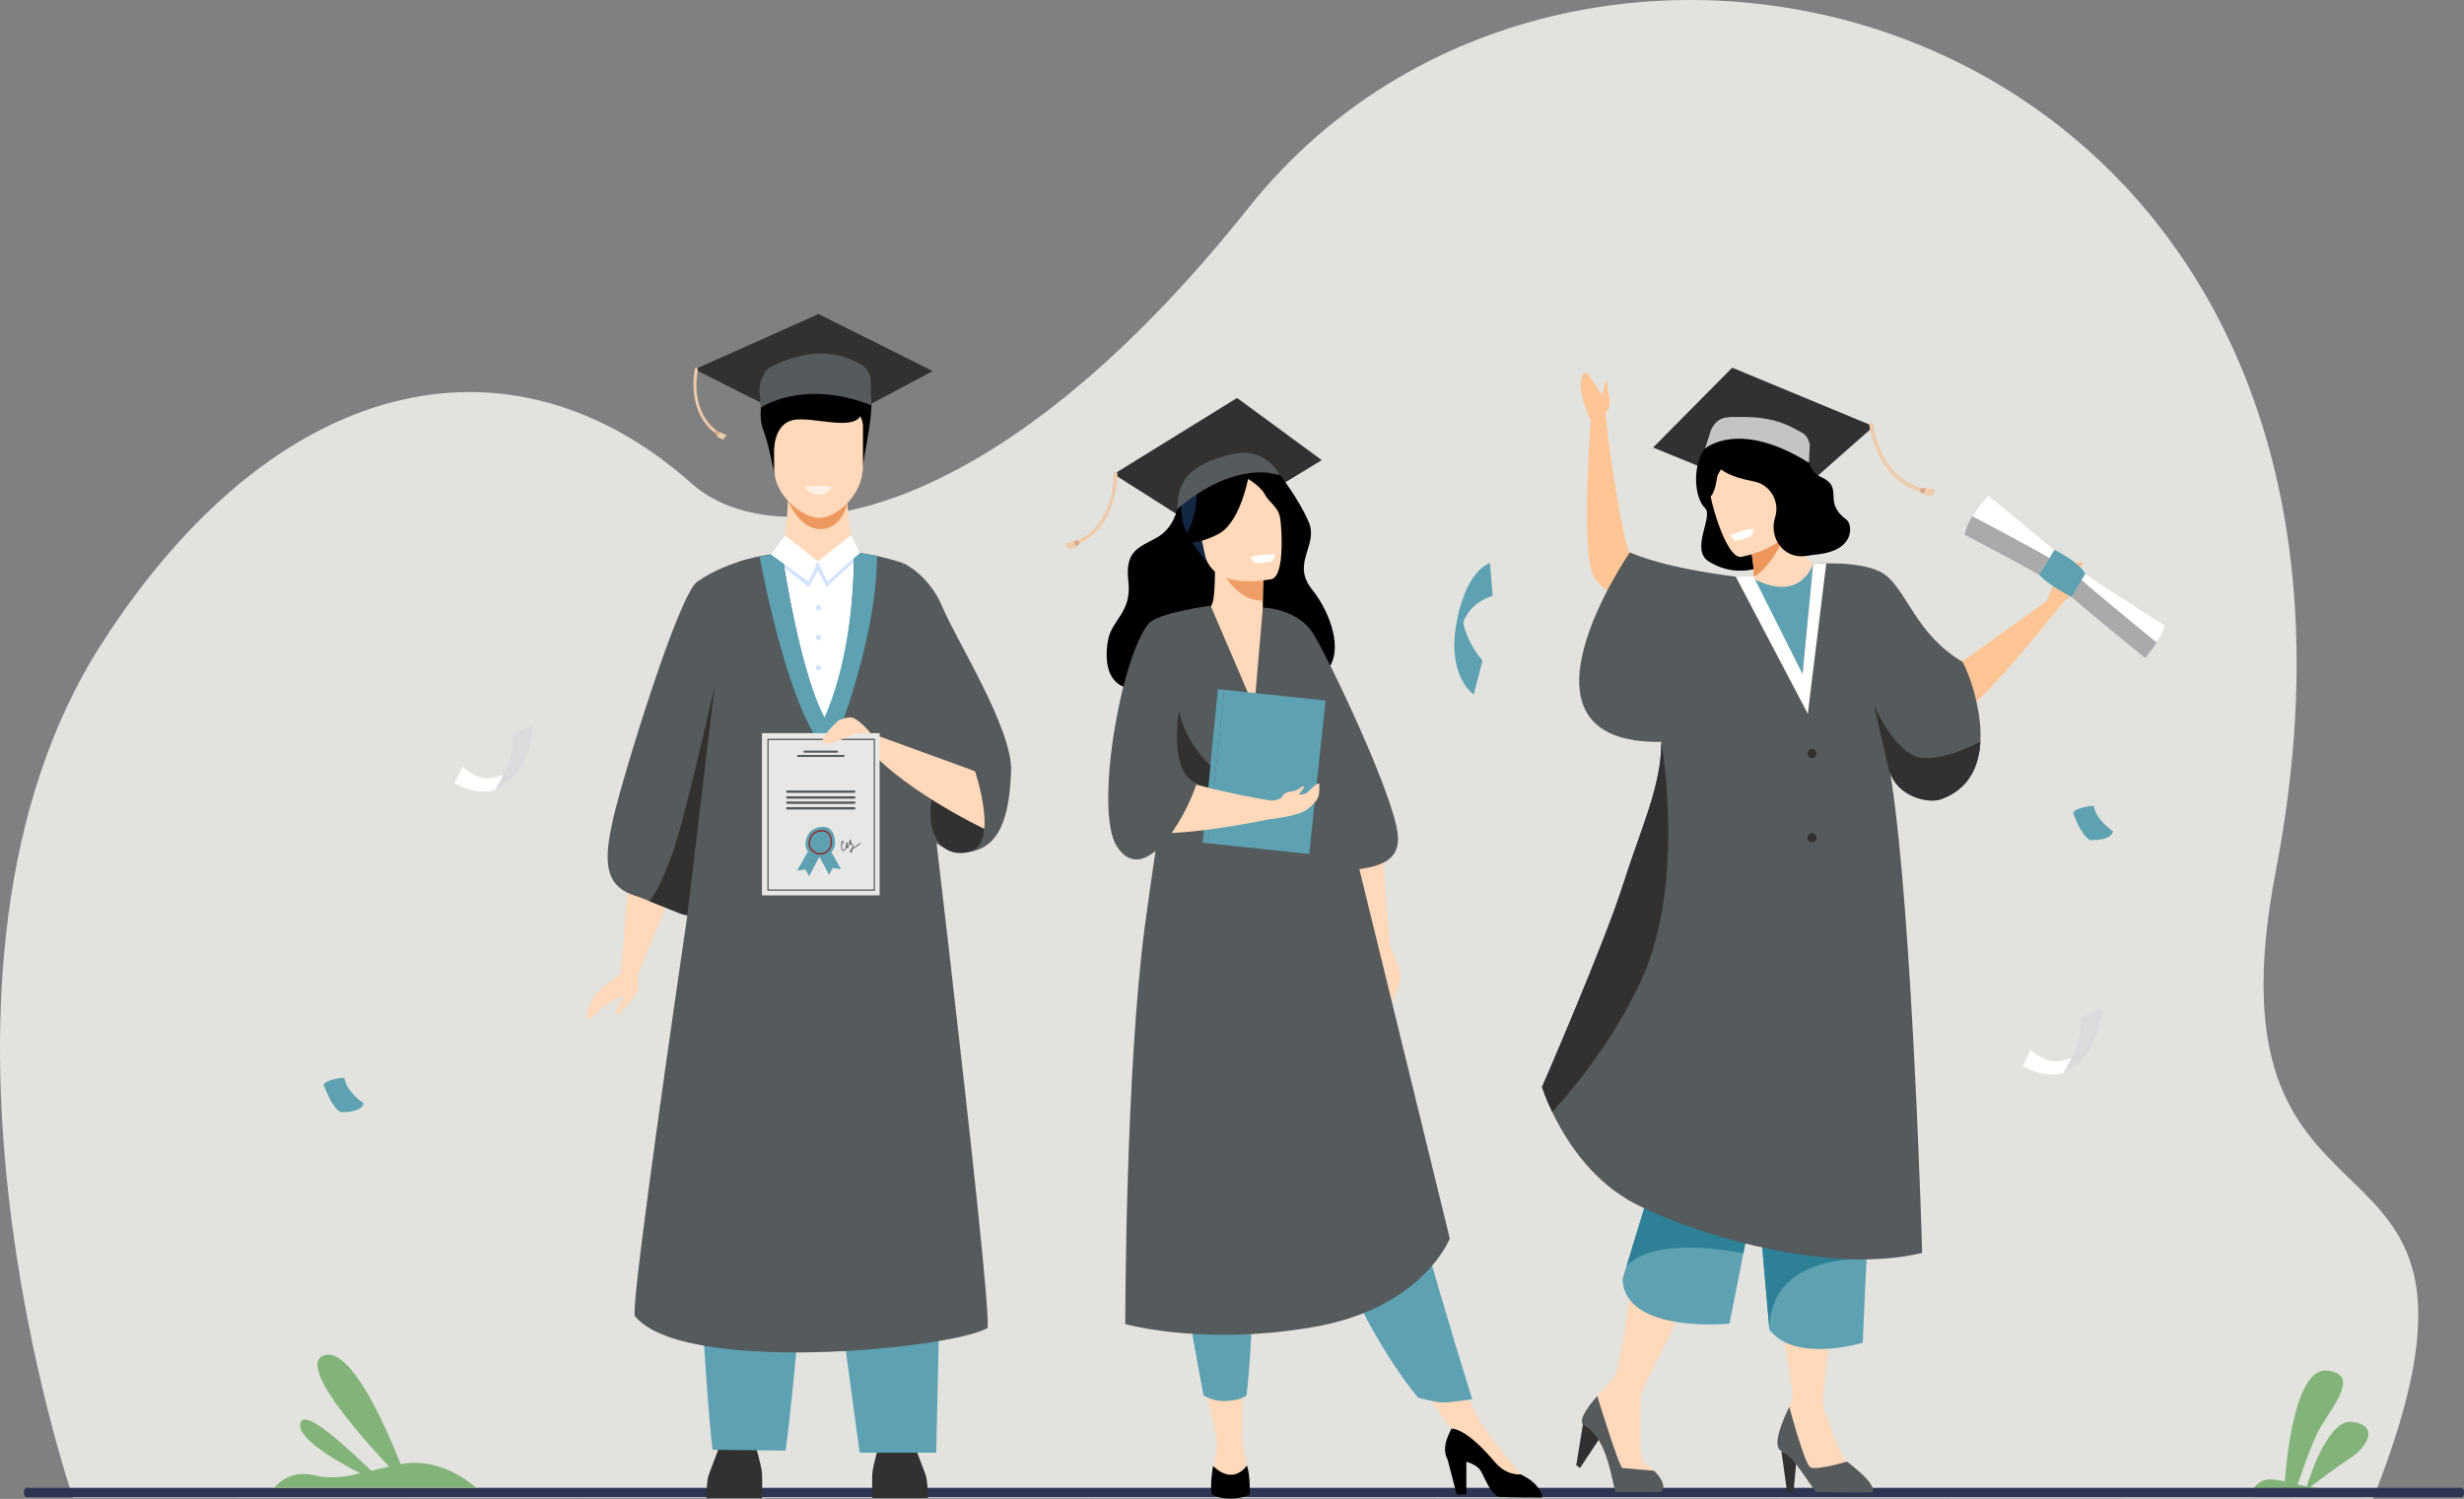 <?xml version="1.0" encoding="UTF-8"?> <svg xmlns="http://www.w3.org/2000/svg" width="1652" height="1005" viewBox="0 0 1652 1005" fill="none"><rect x="0" y="0" width="1652" height="1005" fill="#808080" stroke="none"/> <g clip-path="url(#clip0_41_1849)"> <path d="M48.949 1004.22C48.949 1004.22 -72.983 651.543 68.044 431.755C183.979 251.071 341.55 215.553 463.971 324.38C516.113 370.732 661.72 359.735 837.145 139.235C1064.98 -147.133 1636.09 11.63 1525.81 584.158C1472.44 861.222 1700.99 727.85 1591.03 1004.81L48.949 1004.22Z" fill="#E2E2DE"></path> <path d="M1584.26 1003.9H1511.06C1507.14 1000.42 1513.78 992.508 1520.71 991.981C1523.72 991.746 1527.52 992.401 1531.87 993.364C1532.89 979.365 1538.64 916.413 1560.31 918.942C1584.69 921.773 1560.31 946.662 1553.42 961.396C1548.33 972.311 1542.93 987.968 1540.47 995.357C1542.45 995.8 1544.51 996.245 1546.59 996.646C1549.83 986.259 1561.85 951.336 1577.13 953.372C1595.09 955.759 1587.86 969.756 1575.16 978.066C1565.81 984.183 1554.36 992.87 1548.9 997.066C1553.52 997.853 1558.34 998.39 1563.23 998.263C1575.76 997.954 1581.88 1001.82 1584.26 1003.9Z" fill="#82B378"></path> <path d="M1650.15 1003.9H17.915C16.895 1003.9 16.061 1002.69 16.061 1001.2V1000.27C16.061 998.791 16.895 997.568 17.915 997.568H1650.15C1651.16 997.568 1652 998.791 1652 1000.27V1001.2C1652 1002.69 1651.16 1003.9 1650.15 1003.9Z" fill="#2E3552"></path> <path d="M274.598 997.569C274.598 997.569 240.843 900.54 217.141 908.816C193.44 917.083 274.598 997.569 274.598 997.569Z" fill="#82B378"></path> <path d="M261.671 997.569C258.797 997.569 204.931 939.066 201.34 954.379C197.75 969.7 261.671 997.569 261.671 997.569Z" fill="#82B378"></path> <path d="M319.128 997.569C319.128 997.569 296.851 976.192 268.645 981.762C240.438 987.325 228.393 993.424 210.677 989.201C192.961 984.988 183.911 997.569 183.911 997.569H319.128Z" fill="#82B378"></path> <path d="M1416.71 557.422C1416.71 557.422 1405 549.678 1403.77 540.316C1403.77 540.316 1392.35 540.96 1389.89 544.837C1389.89 544.837 1395.13 560.331 1401.29 563.23C1401.29 563.23 1415.17 564.196 1416.71 557.422Z" fill="#5DA1B2"></path> <path d="M423.858 564.466L416.225 651.821L427.569 653.664L459.671 575.943L423.858 564.466Z" fill="#FFD9BA"></path> <path d="M429.045 644.676C429.045 644.676 426.409 653.816 428.054 660.625C429.15 665.174 422.402 671.416 414.941 680.035C414.189 680.906 412.794 680.027 412.955 678.87C413.039 678.259 413.221 677.548 413.561 676.718C414.913 673.434 418.788 667.737 418.788 667.737C418.476 666.463 410.526 670.955 406.04 674.062C403.435 675.864 395.889 684.392 393.881 683.126C391.871 681.852 395.12 673.644 398.609 667.603C402.099 661.556 414.655 656.454 416.225 651.821C417.798 647.18 429.045 644.676 429.045 644.676Z" fill="#FFD9BA"></path> <path d="M465.696 247.651L548.797 210.565L625.414 248.806L548.797 289.509L465.696 247.651Z" fill="#313131"></path> <path d="M479.139 290.272L480.323 288.631C463.589 275.455 466.838 253.422 467.845 248.388C467.975 247.743 467.724 247.082 467.21 246.695C466.695 246.31 465.974 246.621 465.852 247.264C464.75 253.138 461.687 276.526 479.139 290.272Z" fill="#EFCBAB"></path> <path d="M480.323 288.631L482.827 289.603L480.733 292.409L479.139 290.272L480.323 288.631Z" fill="#D8A987"></path> <path d="M482.825 289.601C482.825 289.601 485.925 291.963 487.014 291.236C487.014 291.236 486.002 294.325 484.486 294.652C484.486 294.652 481.673 293.664 480.733 292.408L482.825 289.601Z" fill="#EFCBAB"></path> <path d="M519.4 910.576L513.764 935.397L506.282 968.319H482.903L481.512 936.779L480.434 912.462L519.4 910.576Z" fill="#FFD9BA"></path> <path d="M473.659 1004.48C473.659 1004.48 473.659 992.504 475.29 988.517C476.921 984.537 482.901 968.319 482.901 968.319H506.281C506.281 968.319 510.63 983.113 510.901 987.947C511.173 992.788 510.901 1004.48 510.901 1004.48H473.659Z" fill="#313131"></path> <path d="M622.098 1004.48C622.098 1004.48 622.098 992.504 620.465 988.517C618.834 984.537 612.854 968.319 612.854 968.319H589.476C589.476 968.319 585.125 983.113 584.854 987.947C584.583 992.788 584.854 1004.48 584.854 1004.48H622.098Z" fill="#313131"></path> <path d="M528.436 332.122C528.436 332.122 527.613 358.794 524.349 370.74L498.531 428.984L555.663 511.784L595.717 404.817L572.54 371.301C572.54 371.301 565.542 335.532 569.213 322.305C572.881 309.069 528.436 332.122 528.436 332.122Z" fill="#FFD9BA"></path> <path d="M528.294 335.801C528.294 335.793 535.98 355.17 550.454 354.742C564.931 354.314 568.226 337.183 568.226 337.183L528.294 335.801Z" fill="#ED985F"></path> <path d="M519.653 320.128C519.653 320.128 514.979 295.7 511.717 288.304C508.455 280.906 505.735 247.902 541.892 246.193C541.892 246.193 555.756 247.902 563.367 243.061C563.367 243.061 563.367 247.902 561.465 249.611C561.465 249.611 570.879 243.412 580.665 254.787C590.451 266.172 577.234 309.071 578.048 318.46L519.653 320.128Z" fill="black"></path> <path d="M548.797 347.261C538.307 347.059 519.001 332.442 519.001 314.338V286.092C519.001 279.483 523.405 274.08 528.789 274.08H568.804C574.188 274.08 578.59 279.483 578.59 286.092V312.748C578.59 331.73 560.825 347.479 548.797 347.261Z" fill="#FFD9BA"></path> <path d="M519.001 301.179C519.001 301.179 519.056 284.207 531.902 281.592C544.746 278.987 573.495 289.869 577.57 277.488C581.65 265.117 522.005 265.325 519.001 273.224C515.999 281.116 519.001 301.179 519.001 301.179Z" fill="black"></path> <path d="M524.353 370.742C524.349 370.742 548.259 376.363 548.259 376.363L572.425 370.264L578.59 409.083L551.47 505.71L521.802 389.924L524.353 370.742Z" fill="white"></path> <path d="M523.178 378.682L542.173 393.519L548.389 382.863L554.149 393.519L574.382 375.082L570.39 370.264L548.26 376.363L524.352 375.224L523.178 378.682Z" fill="#D2E3FC"></path> <path d="M622.655 589.403L565.765 593.123C565.438 592.563 565.07 592.563 564.663 593.199L547.924 594.287L476.589 589.631C476.589 589.631 458.648 675.343 465.696 789.563C467.944 826.003 472.97 933.915 477.757 972.079L526.654 972.616C532.991 929.458 540.323 821.755 544.265 803.259C546.056 794.865 547.718 786.53 549.267 778.296C550.681 787.677 551.588 795.293 551.569 800.043C551.537 807.632 553.653 819.711 556.583 834.27C560.696 854.777 572.793 949.319 576.4 974.006H627.704C628.321 939.996 631.108 824.487 631.693 789.563C633.246 696.419 622.655 589.403 622.655 589.403Z" fill="#5DA1B2"></path> <path d="M661.926 890.538C635.77 904.889 457.658 921.894 425.73 882.471C420.297 875.762 496.193 376.363 496.193 376.363C496.193 376.363 501.08 374.879 509.332 373.254C513.543 372.426 518.614 371.562 524.362 370.833C524.429 372.702 536.724 453.808 553.456 485.439C553.456 485.439 572.426 441.786 572.543 371.294C572.543 370.942 572.469 370.598 572.426 370.264C576.012 370.674 579.653 371.185 583.305 371.846C584.848 372.124 586.392 372.426 587.936 372.76C593.8 373.991 599.704 375.591 605.578 377.619C605.578 377.619 667.376 887.548 661.926 890.538Z" fill="#555A5C"></path> <path d="M516.848 371.772C516.848 371.772 489.594 590.887 479.138 607.315C474.761 614.184 468.361 615.306 460.821 613.766C459.383 613.48 457.897 613.095 456.387 612.626L435.483 604.241L435.392 604.208C432.006 602.79 428.588 601.451 425.177 600.344C403.704 593.384 405.373 574.468 411.154 548.675C416.935 522.884 454.791 398.687 467.568 389.924C490.148 374.444 516.848 371.772 516.848 371.772Z" fill="#555A5C"></path> <path d="M572.423 370.264C554.474 368.253 537.633 369.167 524.36 370.833C524.353 370.775 524.353 370.742 524.353 370.742C524.353 370.742 568.839 341.941 572.423 370.264Z" fill="#FFD9BA"></path> <path d="M556.761 505.702C529.235 484.492 509.332 373.254 509.332 373.254C513.543 372.426 518.614 371.562 524.362 370.833C524.429 372.702 536.041 449.342 552.773 480.973C552.773 480.973 572.427 441.786 572.544 371.294C572.544 370.942 572.469 370.598 572.427 370.264C576.012 370.674 579.653 371.185 583.305 371.846C584.849 372.124 586.392 372.426 587.936 372.76C587.981 432.127 556.761 505.702 556.761 505.702Z" fill="#5DA1B2"></path> <path d="M539.507 326.319C539.507 326.319 552.058 325.002 557.879 326.486C557.879 326.486 554.733 331.788 549.643 331.737C544.553 331.697 540.72 329.711 539.507 326.319Z" fill="#FFF0E6"></path> <path d="M509.2 260.584L509.946 273.376C509.946 273.376 538.105 253.682 584.291 271.768L583.648 253.264C582.968 249.661 580.841 246.537 577.797 244.701C569.135 239.483 548.851 229.798 516.797 246C512.306 248.271 509.493 255.374 509.2 260.584Z" fill="#555A5C"></path> <path d="M526.45 358.98L516.848 371.772L542.242 389.924L548.259 376.362L526.45 358.98Z" fill="white"></path> <path d="M570.474 358.98L548.26 376.362L554.63 389.924L576.491 370.774L570.474 358.98Z" fill="white"></path> <path d="M547.542 406.343C548.225 405.632 549.336 405.632 550.02 406.343C550.703 407.065 550.703 408.22 550.02 408.941C549.336 409.652 548.225 409.652 547.542 408.941C546.858 408.22 546.858 407.065 547.542 406.343Z" fill="#D2E3FC"></path> <path d="M547.542 426.078C548.225 425.366 549.336 425.366 550.02 426.078C550.703 426.799 550.703 427.964 550.02 428.675C549.336 429.387 548.225 429.387 547.542 428.675C546.858 427.964 546.858 426.799 547.542 426.078Z" fill="#D2E3FC"></path> <path d="M547.542 446.394C548.225 445.682 549.336 445.682 550.02 446.394C550.703 447.113 550.703 448.27 550.02 448.99C549.336 449.703 548.225 449.703 547.542 448.99C546.858 448.27 546.858 447.113 547.542 446.394Z" fill="#D2E3FC"></path> <path d="M605.576 377.619C605.576 377.619 622.694 385.068 631.847 407.015C641.001 428.962 678.992 488.908 677.89 516.987C676.789 545.059 671.632 570.609 646.095 571.48C628.568 572.065 610.72 554.113 610.72 527.265C610.72 500.418 605.576 377.619 605.576 377.619Z" fill="#555A5C"></path> <path d="M659.953 555.738C659.267 563.309 656.557 569.416 650.083 571.11C629.61 576.47 620.551 555.787 624.862 535.524C625.001 534.853 625.167 534.199 625.356 533.581C629.725 518.77 645.45 516.499 651.255 516.172C652.619 516.088 653.436 516.123 653.436 516.123C653.436 516.123 653.552 516.458 653.758 517.078C655.229 521.618 661.266 541.321 659.953 555.738Z" fill="#313131"></path> <path d="M659.951 555.738C659.951 555.738 600.258 527.616 576.63 495.331C574.884 492.944 579.355 490.029 579.355 490.029L651.255 516.174L653.758 517.078C655.229 521.618 661.264 541.321 659.951 555.738Z" fill="#FFD9BA"></path> <path d="M589.732 600.344H510.862V491.562H589.732V600.344Z" fill="#E7E8E5"></path> <path d="M543.271 568.244L534.402 583.75L540.011 582.912L542.414 587.578L549.947 573.321L543.271 568.244Z" fill="#5DA1B2"></path> <path d="M555.02 567.281L563.891 582.787L558.282 581.949L555.879 586.623L548.344 572.366L555.02 567.281Z" fill="#5DA1B2"></path> <path d="M540.146 564.819C541.142 558.033 544.616 555.377 549.99 554.524C557.012 553.402 559.832 559.132 559.832 564.819C559.832 570.515 555.425 575.123 549.99 575.123C544.553 575.123 539.321 570.447 540.146 564.819Z" fill="#5DA1B2"></path> <path d="M551.264 557.438C550.876 557.438 550.469 557.471 550.048 557.539C545.786 558.218 543.689 560.413 543.033 564.877C542.801 566.469 543.269 568.069 544.356 569.391C545.71 571.042 547.863 572.072 549.979 572.072C553.804 572.072 556.917 568.814 556.917 564.801C556.917 562.18 556.111 559.942 554.701 558.678C553.783 557.848 552.632 557.438 551.264 557.438ZM549.979 573.027C547.605 573.027 545.184 571.872 543.661 570.012C542.4 568.479 541.855 566.603 542.128 564.735C542.846 559.843 545.246 557.329 549.91 556.592C552.097 556.24 553.908 556.701 555.299 557.949C556.91 559.398 557.833 561.894 557.833 564.801C557.833 569.341 554.311 573.027 549.979 573.027Z" fill="#932424"></path> <path d="M561.273 504.654H539.321C538.957 504.654 538.66 504.345 538.66 503.968C538.66 503.583 538.957 503.271 539.321 503.271H561.273C561.637 503.271 561.935 503.583 561.935 503.968C561.935 504.345 561.637 504.654 561.273 504.654Z" fill="#555A5C"></path> <path d="M565.531 507.553H535.064C534.7 507.553 534.402 507.244 534.402 506.859C534.402 506.482 534.7 506.171 535.064 506.171H565.531C565.895 506.171 566.192 506.482 566.192 506.859C566.192 507.244 565.895 507.553 565.531 507.553Z" fill="#555A5C"></path> <path d="M572.77 531.571H527.824C527.408 531.571 527.068 531.209 527.068 530.774C527.068 530.338 527.408 529.986 527.824 529.986H572.77C573.186 529.986 573.526 530.338 573.526 530.774C573.526 531.209 573.186 531.571 572.77 531.571Z" fill="#555A5C"></path> <path d="M572.77 535.524H527.824C527.408 535.524 527.068 535.164 527.068 534.729C527.068 534.293 527.408 533.941 527.824 533.941H572.77C573.186 533.941 573.526 534.293 573.526 534.729C573.526 535.164 573.186 535.524 572.77 535.524Z" fill="#555A5C"></path> <path d="M572.77 538.975H527.824C527.408 538.975 527.068 538.623 527.068 538.188C527.068 537.752 527.408 537.4 527.824 537.4H572.77C573.186 537.4 573.526 537.752 573.526 538.188C573.526 538.623 573.186 538.975 572.77 538.975Z" fill="#555A5C"></path> <path d="M572.77 542.76H527.824C527.408 542.76 527.068 542.409 527.068 541.973C527.068 541.537 527.408 541.186 527.824 541.186H572.77C573.186 541.186 573.526 541.537 573.526 541.973C573.526 542.409 573.186 542.76 572.77 542.76Z" fill="#555A5C"></path> <path d="M570.55 571.11C570.318 570.657 570.651 570.097 571.03 569.728C570.881 570.189 570.721 570.657 570.55 571.11ZM569.85 564.441C569.844 564.208 569.962 563.788 570.216 563.788C570.101 564.049 569.982 564.307 569.859 564.568C569.854 564.525 569.85 564.484 569.85 564.441ZM576.554 565.213C575.137 566.444 573.621 567.467 572.023 568.404C572.159 567.961 572.272 567.5 572.25 567.089C572.222 566.528 571.791 566.277 571.36 566.042C571.254 565.983 571.154 565.925 571.056 565.867C571.223 565.69 571.308 565.456 571.199 565.196C571.017 564.768 570.508 564.836 570.335 565.229C570.301 565.305 570.283 565.38 570.275 565.447C570.207 565.406 570.153 565.363 570.108 565.305C570.37 564.793 570.617 564.274 570.844 563.738C570.896 563.621 570.831 563.479 570.74 563.403C570.361 563.102 569.844 563.203 569.54 563.58C569.179 564.023 569.269 564.702 569.443 565.204C569.454 565.239 569.467 565.272 569.482 565.312C569.148 565.942 568.784 566.561 568.394 567.156C568.358 567.115 568.321 567.08 568.284 567.039C568.182 566.938 568.074 566.804 567.979 566.654C568.158 566.168 568.273 565.657 568.316 565.13C568.334 564.887 568.108 564.768 567.918 564.844C567.394 565.044 567.11 565.606 567.179 566.176C567.203 566.378 567.262 566.561 567.35 566.738C567.233 567.006 567.093 567.264 566.928 567.508C566.822 567.675 566.898 567.834 567.023 567.91C566.852 568.513 566.62 569.125 566.226 569.561C565.901 569.913 565.299 570.181 564.907 569.761C564.658 569.493 564.626 569.049 564.593 568.697C564.507 567.834 564.446 566.938 564.476 566.075C564.491 565.664 564.532 565.246 564.667 564.852C564.749 564.609 564.866 564.249 564.979 564.659C565.033 564.869 564.957 565.188 564.938 565.388C564.903 565.765 565.453 565.808 565.488 565.439C565.531 565.003 565.715 564.089 565.247 563.813C564.857 563.588 564.496 563.914 564.316 564.249C563.668 565.472 563.926 567.148 564.024 568.48C564.101 569.535 564.48 570.834 565.771 570.498C566.986 570.181 567.431 568.581 567.712 567.474C567.729 567.408 567.723 567.34 567.703 567.29C567.708 567.282 567.712 567.274 567.718 567.264C567.768 567.315 567.818 567.366 567.87 567.424C567.942 567.492 568.009 567.558 568.076 567.634C567.948 567.819 567.818 568.001 567.686 568.178C567.61 568.287 567.632 568.437 567.706 568.53C568.115 569.049 568.851 568.664 568.836 568.036C568.832 567.885 568.799 567.758 568.743 567.634C569.127 567.056 569.486 566.461 569.818 565.857C569.993 566.034 570.212 566.143 570.482 566.135C570.5 566.135 570.519 566.125 570.537 566.125C570.679 566.285 570.855 566.411 571.017 566.51C571.175 566.603 571.355 566.662 571.496 566.778C571.758 567.006 571.68 567.257 571.622 567.576C571.546 567.994 571.42 568.414 571.303 568.824C570.747 569.158 570.199 569.576 570.012 570.247C569.843 570.859 569.993 571.503 570.493 571.88C570.643 571.999 570.844 571.905 570.907 571.738C571.221 570.933 571.503 570.113 571.747 569.275C571.754 569.25 571.763 569.224 571.771 569.201C572.261 568.907 572.776 568.647 573.261 568.353C574.546 567.55 575.768 566.644 576.918 565.639C577.191 565.406 576.827 564.97 576.554 565.213Z" fill="#555A5C"></path> <path d="M515.334 596.374H585.807V496.194H515.334V596.374ZM586.632 597.237H514.507V495.331H586.632V597.237Z" fill="#555A5C"></path> <path d="M561.933 483.284C561.933 483.284 547.404 496.354 552.633 498.314C557.864 500.281 571.904 491.561 574.658 491.561C577.411 491.561 583.741 491.561 583.741 491.561C583.741 491.561 574.767 480.689 570.032 480.982C565.297 481.266 561.933 483.284 561.933 483.284Z" fill="#FFD9BA"></path> <path d="M479.138 460.082L460.821 613.764C459.384 613.48 457.897 613.095 456.387 612.625L435.483 604.241L435.392 604.206C435.392 604.206 441.834 597.238 450.573 573.027C459.309 548.819 479.138 460.082 479.138 460.082Z" fill="#313131"></path> <path d="M931.726 633.535C931.726 633.535 939.433 650.958 939.017 655.717C938.609 660.475 931.726 675.596 931.726 675.596L923.402 635.561L931.726 633.535Z" fill="#FFD9BA"></path> <path d="M925.666 558.603L931.726 633.533L923.402 635.561L901.448 567.608L925.666 558.603Z" fill="#FFD9BA"></path> <path d="M746.705 317.923L829.383 266.841L886.177 308.499L807.5 356.507L746.705 317.923Z" fill="#313131"></path> <path d="M789.18 341.465C789.18 341.465 787.06 354.046 775.502 360.53C763.936 367.015 754.027 368.916 756.509 389.79C758.982 410.666 745.356 415.416 742.878 429.245C740.402 443.085 740.706 468.358 773.845 460.803C806.989 453.245 882.886 458.641 891.131 447.399C899.382 436.165 893.603 412.828 879.558 395.109C865.519 377.385 884.103 365.792 877.492 350.2C870.89 334.603 858.211 318.553 858.211 318.553C858.211 318.553 803.682 307.704 789.18 341.465Z" fill="black"></path> <path d="M804.836 916.231L816.017 965.529L832.767 965.43L833.384 916.231H804.836Z" fill="#FFD9BA"></path> <path d="M945.74 918.334L977.554 965.529L989.959 948.869L970.807 911.852L945.74 918.334Z" fill="#FFD9BA"></path> <path d="M848.832 419.437C848.951 419.487 846.791 474.314 837.811 474.415C835.922 474.431 822.043 436.023 820.275 435.522C810.671 432.773 809.317 408.179 809.445 408.154C813.511 407.306 814.687 401.46 814.6 376.32L816.441 376.697L847.35 383.106C847.35 383.106 846.646 393.292 846.631 402.885C846.607 410.934 847.071 418.573 848.832 419.437Z" fill="#FFD9BA"></path> <path d="M723.963 364.425L722.957 362.212C745.447 351.013 746.656 324.534 746.625 318.409C746.617 317.632 747.065 316.918 747.745 316.601C748.434 316.282 749.211 316.809 749.203 317.606C749.155 324.719 747.418 352.738 723.963 364.425Z" fill="#EFCBAB"></path> <path d="M722.957 362.214L719.819 362.733L721.621 366.519L723.963 364.425L722.957 362.214Z" fill="#D8A987"></path> <path d="M719.819 362.733C719.819 362.733 715.671 364.701 714.566 363.595C714.566 363.595 715.045 367.441 716.739 368.195C716.739 368.195 720.241 367.75 721.621 366.519L719.819 362.733Z" fill="#EFCBAB"></path> <path d="M847.352 383.106C847.352 383.106 846.646 393.292 846.631 402.883C829.327 402.373 820.187 385.853 816.44 376.697L847.352 383.106Z" fill="#EF9E67"></path> <path d="M810.078 377.836C810.078 377.836 798.36 365.012 793.805 352.899C790.556 344.245 788.517 310.066 821.371 308.124C821.371 308.124 830.822 307.126 840.731 311.449C848.607 314.884 860.645 323.353 855.05 354.732L854.034 365.146L810.078 377.836Z" fill="#132644"></path> <path d="M986.974 938.088C986.974 938.088 978.763 939.569 972.016 940.106C970.519 940.223 969.094 940.298 967.853 940.298C964.604 940.298 958.754 939.017 954.824 938.053L954.528 937.987C952.799 937.559 951.486 937.207 950.999 937.073L950.791 937.022C950.791 937.022 909.811 889.282 886.841 812.751C886.305 810.967 885.736 809.166 885.136 807.348C872.554 768.964 846.486 720.789 832.745 677.178C830.559 670.234 828.599 663.691 826.838 657.51C826.269 655.525 825.718 653.581 825.198 651.662C815.072 614.837 812.142 590.662 809.437 564.828L892.052 586.826C892.052 586.826 926.74 744.202 986.974 938.088Z" fill="#5DA1B2"></path> <path d="M852.761 388.225C852.761 388.225 812.776 397.381 807.71 371.228C802.642 345.075 794.071 328.648 819.387 321.695C844.71 314.743 851.617 323.663 855.33 331.965C859.053 340.267 863.03 385.167 852.761 388.225Z" fill="#FFD9BA"></path> <path d="M837.538 317.196C837.538 317.196 832.464 350.2 816.481 358.302C800.498 366.394 792.271 363.212 792.271 363.212C792.271 363.212 803.131 349.724 802.202 330.39C802.202 330.39 826.438 304.347 837.538 317.196Z" fill="black"></path> <path d="M835.297 320.262C835.297 320.262 844.822 325.39 848.102 331.621C851.385 337.862 858.211 340.073 858.652 350.117C858.652 350.117 862.909 327.509 851.336 317.675C839.067 307.244 835.297 320.262 835.297 320.262Z" fill="black"></path> <path d="M815.456 962.774C815.456 962.774 816.808 972.542 813.32 982.987C813.32 982.987 810.581 996.064 822.883 996.308C835.186 996.551 838.203 995.335 836.809 987.319C835.418 979.303 832.767 965.43 832.767 965.43L815.456 962.774Z" fill="#FFD9BA"></path> <path d="M813.32 982.987C813.32 982.987 811.046 995.335 812.439 1001.89C812.439 1001.89 816.153 1004.81 825.094 1004.81C833.561 1004.81 837.971 1001.89 837.971 1001.89C837.971 1001.89 838.235 988.365 835.97 982.652C835.97 982.652 827.254 996.348 813.32 982.987Z" fill="black"></path> <path d="M1019.61 988.625C1019.61 988.625 996.923 962.27 989.959 948.868L973.088 957.907L1010.79 994.965L1019.61 993.752L1019.61 988.625Z" fill="#FFD9BA"></path> <path d="M1034.01 1004.07C1034.01 1004.07 1009.64 1004.07 1005.46 1003.58C1001.29 1003.1 997.915 996.783 993.394 987.301C991.536 983.43 987.382 981.295 983.115 980.121V1002.06H976.681L970.582 978.74C966.564 971.016 970.262 964.012 973.088 957.905C976.378 957.905 985.222 960.26 1001.98 980.012C1007.49 986.506 1013.56 988.817 1019.61 988.625C1019.69 988.683 1019.77 988.724 1019.85 988.759C1033.78 995.325 1034.01 1004.07 1034.01 1004.07Z" fill="black"></path> <path d="M972.016 940.106C970.519 940.223 969.094 940.299 967.853 940.299C964.604 940.299 958.754 939.017 954.824 938.053L954.528 937.987L950.999 937.073L950.791 937.023C950.791 937.023 909.811 889.283 886.841 812.752C886.305 810.967 885.736 809.166 885.136 807.349C872.554 768.965 846.486 720.789 832.745 677.179C830.559 670.234 828.599 663.691 826.838 657.51C826.269 655.525 825.718 653.581 825.198 651.662L839.804 640.053C839.804 640.053 883.672 714.398 897.253 784.361C908.514 842.355 956.977 917.539 972.016 940.106Z" fill="#5DA1B2"></path> <path d="M841.34 790.886C841.587 824.905 839.94 903.129 835.706 935.515C835.706 935.515 831.695 939.234 821.739 939.275C811.542 939.318 806.98 935.381 806.98 935.381C796.359 879.078 788.804 832.485 783.306 792.344C778.792 759.398 774.781 731.149 771.692 706.832C768.963 685.295 786.235 626.942 786.235 626.942L851.08 620.323C850.001 679.943 841.195 771.108 841.34 790.886Z" fill="#5DA1B2"></path> <path d="M821.739 939.278C813.063 939.805 806.98 935.382 806.98 935.382C796.359 879.081 788.804 832.488 783.306 792.346C778.792 759.399 774.781 731.152 771.692 706.833C768.963 685.296 786.235 626.942 786.235 626.942L808.22 641.661C808.22 641.661 777.038 671.35 784.699 727.475C792.358 783.591 811.07 931.328 821.739 939.278Z" fill="#5DA1B2"></path> <path d="M923.873 579.947C919.824 581.372 915.254 582.208 910.74 582.896C903.56 583.993 896.54 584.697 892.05 586.824C878.805 593.115 846.67 407.425 846.67 407.425C846.67 407.425 870.058 407.658 880.799 425.367C891.53 443.085 933.31 530.564 937.031 558.603C938.696 571.209 932.454 576.914 923.873 579.947Z" fill="#555A5C"></path> <path d="M972.016 830.384C972.016 830.384 969.863 835.997 963.972 843.879C961.034 847.808 957.168 852.29 952.182 856.921C939.048 869.092 918.104 882.271 885.76 888.803C884.04 889.148 882.303 889.474 880.518 889.793C870.769 891.477 861.405 892.682 852.49 893.503C834.354 895.171 818.042 895.262 804.171 894.584C794.678 894.133 786.323 893.31 779.312 892.389C763.472 890.33 754.444 887.773 754.444 887.773C754.444 887.773 754.444 719.968 767.65 620.323C774.974 565.137 799.504 408.186 799.504 408.186L811.702 406.225L840.948 474.413L846.67 407.422L859.972 411.888C866.504 414.091 871.49 419.654 873.162 426.614L972.016 830.384Z" fill="#555A5C"></path> <path d="M877.748 572.626L809.894 565.421L820.891 462.527L888.745 469.723L877.748 572.626Z" fill="#5DA1B2"></path> <path d="M820.891 462.528L816.537 462.186L806.316 564.995L809.894 565.421L820.891 462.528Z" fill="#5DA1B2"></path> <path d="M763.977 515.554C763.977 515.554 811.622 530.791 857.147 537.61C857.147 537.61 872.177 544.403 865.118 546.271C863.309 546.75 772.132 567.557 758.614 554.054L763.977 515.554Z" fill="#FFD9BA"></path> <path d="M811.59 406.227C811.59 406.227 775.942 410.741 769.948 418.271C750.987 442.087 733.794 543.785 748.657 567.264C766.418 595.31 793.766 551.29 802.339 525.363C806.788 511.918 814.031 430.678 811.59 406.227Z" fill="#555A5C"></path> <path d="M852.665 536.906C852.665 536.906 858.26 536.362 859.324 534.493C861.446 530.749 864.806 530.791 867.607 530.297C870.409 529.804 873.556 526.594 874.107 527.249C874.668 527.892 872.042 531.427 870.578 532.743C870.578 532.743 873.587 532.936 875.571 531.948C877.564 530.951 884.544 522.616 884.575 526.201C884.657 534.845 884.016 536.228 876.94 542.342C871.13 547.36 851.416 549.221 851.416 549.221L852.665 536.906Z" fill="#FFD9BA"></path> <path d="M811.494 513.308L810.102 527.918C807.901 527.424 805.332 526.611 802.339 525.363C782.793 517.172 790.51 476.509 790.51 476.509C793.551 492.777 803.346 505.343 811.494 513.308Z" fill="#313131"></path> <path d="M858.211 318.554C858.211 318.554 829.31 307.061 789.18 341.465L789.997 333.606C790.733 326.578 794.192 320.162 799.618 315.948C805.731 311.206 815.48 305.97 830.128 303.81C840.189 302.327 850.209 306.818 856.114 315.47L858.211 318.554Z" fill="#555A5C"></path> <path d="M838.442 373.848C838.442 373.848 840.283 377.568 842.988 377.593C845.695 377.611 852.594 376.889 853.097 376.228C853.593 375.565 854.907 371.62 854.907 371.62C854.907 371.62 843.549 371.402 838.442 373.848Z" fill="white"></path> <path d="M1195.41 758.71C1200.61 750.192 1156.84 655.994 1180.33 603.545C1183.26 597.01 1237.81 606.77 1237.81 606.77C1237.81 606.77 1248.97 739.234 1242.7 774.284C1238.27 799.046 1229.6 872.126 1224.9 912.888C1224.88 913.022 1224.87 913.149 1224.85 913.283C1223.74 922.975 1222.84 930.807 1222.29 935.675C1221.87 939.359 1222.28 943.079 1223.5 946.565C1226.98 956.533 1234.53 977.174 1238.31 980.012C1238.31 980.012 1217.66 986.195 1213.7 983.767C1209.74 981.354 1199.66 943.271 1199.66 943.271C1201.42 939.729 1202.03 935.698 1201.44 931.753C1200.66 926.568 1199.47 918.443 1198.13 908.432C1198.13 908.432 1198.13 908.432 1198.13 908.442V908.432C1180.33 833.048 1183.02 779.059 1195.41 758.71Z" fill="#FFD9BA"></path> <path d="M1078.83 927.75C1081.67 925.087 1083.62 921.55 1084.39 917.638C1085.41 912.495 1087.04 904.454 1089.17 894.594C1097.98 817.492 1118.71 767.985 1137.18 753.535C1144.91 747.486 1135.78 643.167 1175.46 602.791C1180.41 597.765 1228.14 627.077 1228.14 627.077C1228.14 627.077 1193.84 755.11 1176.16 785.584C1163.65 807.113 1130.86 872.27 1112.7 908.667L1112.71 908.675C1108.3 917.481 1104.76 924.608 1102.57 929.024C1100.94 932.308 1100.07 935.951 1100.03 939.653C1099.91 950.267 1098.55 978.698 1102.55 981.177C1105.04 982.719 1107.2 984.42 1108.99 986.155C1108.99 986.155 1090.17 984.461 1087.87 984.327C1085.6 984.202 1071.16 936.931 1070.89 936.027C1070.89 936.017 1070.89 936.017 1070.89 936.017C1073.77 932.733 1076.7 929.753 1078.83 927.75Z" fill="#FFD9BA"></path> <path d="M1061.54 953.408L1056.81 982.394L1059.31 984.336L1074.12 961.953L1061.54 953.408Z" fill="#313131"></path> <path d="M1062.05 955.619C1078.22 964.491 1080.6 994.069 1083.18 1000.43L1112.71 1000.53C1117.17 998.953 1115.42 992.342 1108.99 986.152C1108.99 986.152 1090.17 984.46 1087.87 984.326C1085.6 984.202 1071.16 936.93 1070.89 936.024C1064.1 943.732 1057.53 953.14 1062.05 955.619Z" fill="#555A5C"></path> <path d="M1087.87 857.592C1089.17 894.601 1159.52 887.489 1159.52 887.489L1168.82 840.42L1174.98 809.174L1177.04 798.82L1173.95 797.286L1129.2 775.053L1115.18 768.085L1114.62 769.936L1090.49 849.014L1090.48 849.047L1087.87 857.592Z" fill="#5DA1B2"></path> <path d="M1090.48 849.047C1110.8 827.176 1168.82 840.421 1168.82 840.421L1174.98 809.174L1173.95 797.287L1129.2 775.054L1114.62 769.937L1090.49 849.014L1090.48 849.047Z" fill="#2D8095"></path> <path d="M1194.33 972.801L1198.17 1000.43H1202.44L1204.45 979.017L1194.33 972.801Z" fill="#313131"></path> <path d="M1194.32 972.811C1203.29 977.141 1213.11 995.437 1217.66 1000.44L1254.93 1000.71C1259.6 996.718 1243.3 983.8 1238.3 980.015C1238.3 980.015 1217.66 986.197 1213.7 983.767C1209.74 981.354 1199.66 943.273 1199.66 943.273C1195.25 952.204 1187.7 969.609 1194.32 972.811Z" fill="#555A5C"></path> <path d="M1177.04 785.172L1186.3 891.466C1203.49 914.278 1248.9 900.262 1248.9 900.262C1248.9 900.262 1252.35 812.454 1254.11 808.995L1247.53 806.969L1177.04 785.172Z" fill="#5DA1B2"></path> <path d="M1177.03 785.178L1186.29 891.472C1186.77 839.157 1251.41 844.418 1251.41 844.418L1247.52 806.973L1177.03 785.178Z" fill="#2D8095"></path> <path d="M1256.22 285.868L1161.38 246.533L1108.33 300.071L1198.49 336.872L1256.22 285.868Z" fill="#313131"></path> <path d="M1211.8 303.992C1211.8 303.992 1212 315.821 1220.3 319.508C1237.48 327.131 1221.14 335.968 1237.98 348.433C1241.85 351.306 1244.65 369.141 1217.82 371.795C1191 374.451 1187.67 376.839 1187.67 376.839C1187.67 376.839 1167.75 390.2 1145.69 376.461C1132.92 368.503 1149.02 346.321 1143.15 340.675C1135.25 333.086 1134.2 308.182 1145.69 297.895C1157.19 287.615 1175.57 281.652 1175.57 281.652L1211.8 303.992Z" fill="black"></path> <path d="M1287.07 329.715L1287.78 327.217C1262.41 319.34 1256.97 291.759 1256.03 285.331C1255.91 284.505 1255.35 283.842 1254.56 283.626C1253.8 283.41 1253.07 284.1 1253.2 284.927C1254.37 292.389 1260.61 321.504 1287.07 329.715Z" fill="#EFCBAB"></path> <path d="M1287.77 327.225H1291.15L1289.85 331.518L1287.06 329.721L1287.77 327.225Z" fill="#D8A987"></path> <path d="M1291.16 327.217C1291.16 327.217 1295.83 328.578 1296.81 327.217C1296.81 327.217 1296.91 331.346 1295.26 332.429C1295.26 332.429 1291.51 332.56 1289.86 331.502L1291.16 327.217Z" fill="#EFCBAB"></path> <path d="M1217.61 379.127C1215.73 378.875 1210.04 374.117 1207.46 366.83C1204.35 358.067 1201.68 348.534 1201.68 348.534L1193.45 349.942L1171.42 353.712L1169.62 354.021C1171.37 358.88 1172.7 363.47 1173.64 367.691C1175.38 375.34 1175.92 381.807 1175.71 386.615C1175.48 391.524 1173.03 392.831 1171.71 393.811C1171.09 394.221 1194.94 476.048 1206.44 471.977C1216.43 468.442 1218.58 378.849 1217.61 379.127Z" fill="#FFD9BA"></path> <path d="M1175.7 386.615C1188.93 381.02 1201.69 348.535 1201.69 348.535C1199.06 348.198 1196.26 348.752 1193.44 349.94C1186.14 353.006 1178.72 360.329 1173.65 367.692C1175.38 375.34 1175.92 381.807 1175.7 386.615Z" fill="#ED975D"></path> <path d="M1167.26 373.398C1167.26 373.398 1206.58 366.729 1202.23 341.164C1197.89 315.596 1200.03 297.511 1174.74 300.693C1149.45 303.868 1146.25 314.533 1145.71 323.438C1145.18 332.342 1156.92 374.479 1167.26 373.398Z" fill="#FFD9BA"></path> <path d="M1163.76 397.145C1163.76 397.145 1097.41 376.244 1092.69 370.44C1087.97 364.625 1076.5 287.466 1076.5 276.358L1066.84 277.807C1066.84 277.807 1059.69 365.572 1067.98 385.485C1076.26 405.389 1159.94 436.752 1159.94 436.752L1163.76 397.145Z" fill="#FFC595"></path> <path d="M1215.62 378.138C1215.62 378.138 1207.48 404.726 1175.57 387.997L1209.08 465.133L1217.82 396.165L1215.62 378.138Z" fill="#5DA1B2"></path> <path d="M1242.74 385.972C1242.74 385.972 1238.72 399.805 1315.54 443.635L1372.22 403.021L1379.03 408.984C1379.03 408.984 1324.69 477.53 1316.2 476.074C1307.72 474.615 1249.38 434.402 1249.38 434.402L1242.74 385.972Z" fill="#FFC595"></path> <path d="M1033.87 728.797C1033.87 728.797 1035.96 735.682 1040.7 745.625C1048.88 762.738 1064.94 788.926 1091.8 804.634C1122.26 822.467 1220.95 856.544 1288.73 840.041C1288.73 840.041 1282.32 615.513 1268.08 523.201C1267.76 521.056 1267.42 518.988 1267.08 517C1271.21 533.579 1292.42 539.033 1301.12 535.975C1320.22 529.249 1326.86 513.709 1327.76 497.266C1329.16 471.949 1316.95 444.463 1315.55 443.633C1284.23 425.02 1278.42 395.477 1263.21 384.925C1249.62 375.509 1217.21 377.978 1215.62 378.148L1208.52 451.919L1175.58 387.997C1175.53 387.98 1122.4 383.148 1092.69 370.429C1092.69 370.429 1003.83 499.107 1113.86 497.416C1113.86 527.054 1100.63 553.987 1087.87 594.045C1075.22 633.768 1033.87 728.797 1033.87 728.797Z" fill="#555A5C"></path> <path d="M1175.81 354.768C1175.81 354.768 1175.36 358.938 1172.86 359.969C1170.35 361.009 1163.66 362.944 1162.97 362.516C1162.29 362.088 1159.7 358.913 1159.7 358.913C1159.7 358.913 1170.2 354.424 1175.81 354.768Z" fill="white"></path> <path d="M1076.72 276.409C1076.72 276.409 1080.78 273.451 1078.64 265.326C1077.21 259.89 1078.18 255.475 1077.07 255.609C1075.9 255.751 1074.99 262.805 1074.3 264.539C1073.73 266.013 1064.9 248.53 1062.63 249.904C1060.37 251.269 1055.97 258.181 1066.52 282.072L1076.72 276.409Z" fill="#FFC595"></path> <path d="M1372.22 403.019C1372.22 403.019 1378.26 388.035 1380.27 384.949C1384.25 378.836 1395.59 375.012 1396.33 377.718C1397.06 380.413 1389.05 384.407 1388.7 390.636C1388.61 392.363 1392 389.009 1394.08 387.704C1395.34 386.921 1396.09 387.572 1395.43 388.569C1392.11 393.646 1390.29 398.857 1387.11 400.781C1383.92 402.706 1379.03 408.982 1379.03 408.982L1372.22 403.019Z" fill="#FFC595"></path> <path d="M1215.62 378.138L1208.52 451.922L1175.7 386.615L1163.76 386.666L1212.05 478.611L1224.43 377.753L1215.62 378.138Z" fill="white"></path> <path d="M1151.03 301.632C1151.03 301.632 1139.49 315.839 1175.81 322.791C1187.47 325.027 1193.33 336.831 1190.15 346.799C1185.43 361.586 1197.36 377.502 1214.9 371.772C1228.86 367.207 1206.11 298.933 1193.73 297.895C1181.33 296.864 1151.03 301.632 1151.03 301.632Z" fill="black"></path> <path d="M1163.76 304.898C1163.76 304.898 1152.1 313.669 1151.11 320.69C1150.11 327.716 1147.39 337.753 1142.93 330.658C1138.48 323.571 1137.73 313.97 1142.93 307.496C1148.14 301.011 1159.77 298.097 1162.25 300.333C1164.74 302.569 1163.76 304.898 1163.76 304.898Z" fill="black"></path> <path d="M1143.15 300.827C1143.15 300.827 1165.44 280.739 1212.77 310.31L1213.41 298.096C1211.58 290.834 1209.36 290.884 1203.03 287.357C1195.89 283.37 1184.86 279.466 1169.15 279.6C1158.35 279.691 1152.05 278.243 1147.14 288.304L1143.15 300.827Z" fill="#C4C4C4"></path> <path d="M1438.17 441.139C1438.17 441.139 1442.37 436.366 1446.03 430.838C1447.71 428.281 1449.28 425.589 1450.29 423.113C1450.85 421.708 1451.24 420.39 1451.35 419.209C1451.35 419.209 1392.22 381.712 1386.86 376.725C1381.5 371.736 1333.14 332.104 1333.14 332.104C1333.14 332.104 1329.91 335.397 1326.31 340.207C1324.98 341.998 1323.6 344.012 1322.32 346.132C1319.96 350.059 1317.95 354.403 1317.23 358.555C1317.23 358.555 1379.16 390.609 1384.72 396.453C1390.28 402.306 1438.17 441.139 1438.17 441.139Z" fill="#AAAAAA"></path> <path d="M1446.03 430.838C1447.71 428.281 1449.28 425.589 1450.29 423.113C1450.85 421.708 1451.24 420.39 1451.35 419.209C1451.35 419.209 1392.22 381.71 1386.86 376.723C1381.5 371.736 1333.14 332.104 1333.14 332.104C1333.14 332.104 1329.91 335.397 1326.31 340.205C1324.98 341.998 1323.6 344.012 1322.31 346.132C1339.73 355.229 1386.89 380.153 1391.98 385.507C1396.92 390.72 1431.67 419.145 1446.03 430.838Z" fill="white"></path> <path d="M1377.41 368.642C1377.41 368.642 1393.85 376.693 1398.08 384.709L1388.78 400.186C1388.78 400.186 1373.69 392.712 1367.29 385.458L1377.41 368.642Z" fill="#5DA1B2"></path> <path d="M1033.87 728.797C1033.87 728.797 1035.96 735.684 1040.7 745.627C1058.51 725.916 1083.33 694.52 1100.63 656.756C1130.46 591.609 1113.86 497.418 1113.86 497.418C1113.86 527.057 1100.63 553.987 1087.87 594.047C1075.21 633.769 1033.87 728.797 1033.87 728.797Z" fill="#313131"></path> <path d="M1217.82 505.234C1217.82 503.517 1216.49 502.125 1214.85 502.125C1213.22 502.125 1211.88 503.517 1211.88 505.234C1211.88 506.943 1213.22 508.341 1214.85 508.341C1216.49 508.341 1217.82 506.943 1217.82 505.234Z" fill="#313131"></path> <path d="M1217.82 561.719C1217.82 560.002 1216.49 558.612 1214.85 558.612C1213.22 558.612 1211.88 560.002 1211.88 561.719C1211.88 563.436 1213.22 564.826 1214.85 564.826C1216.49 564.826 1217.82 563.436 1217.82 561.719Z" fill="#313131"></path> <path d="M1268.08 523.198C1267.75 521.054 1267.42 518.985 1267.08 516.998C1271.21 533.577 1292.42 539.031 1301.12 535.974C1320.22 529.247 1326.86 513.706 1327.77 497.264C1325.71 498.386 1294.71 514.962 1280.3 505.229C1265.61 495.302 1256.52 472.836 1256.24 472.142L1268.08 523.198Z" fill="#313131"></path> <path d="M344.262 515.503C344.262 515.503 335.544 522.363 325.485 521.793C318.017 521.367 310.375 514.523 310.07 514.062L304.623 525.127C304.623 525.127 318.552 533.07 330.06 530.146C333.586 529.249 339.192 525.269 341.674 522.372C344.41 519.18 344.262 515.503 344.262 515.503Z" fill="white"></path> <path d="M1395.72 705.259C1395.72 705.259 1387 712.119 1376.94 711.549C1369.47 711.123 1361.83 704.279 1361.52 703.818L1356.08 714.883C1356.08 714.883 1370.01 722.826 1381.51 719.901C1385.04 719.005 1390.65 715.025 1393.13 712.128C1395.86 708.936 1395.72 705.259 1395.72 705.259Z" fill="white"></path> <path d="M343.023 493.06L357.618 485.882C357.618 485.882 357.014 518.359 331.89 529.492C331.89 529.492 347.056 506.548 343.023 493.06Z" fill="#DBDBDB"></path> <path d="M1394.48 682.817L1409.07 675.639C1409.07 675.639 1408.47 708.116 1383.34 719.249C1383.34 719.249 1398.51 696.304 1394.48 682.817Z" fill="#DBDBDB"></path> <path d="M243.797 739.771C243.797 739.771 232.081 732.023 230.847 722.665C230.847 722.665 219.439 723.31 216.972 727.189C216.972 727.189 222.215 742.678 228.38 745.576C228.38 745.576 242.257 746.547 243.797 739.771Z" fill="#5DA1B2"></path> <path d="M980.246 437.516C980.246 437.516 972.2 408.906 1000.74 399.461L998.946 377.555C998.946 377.555 981.667 382.052 976.205 421.4C972.629 447.135 980.246 437.516 980.246 437.516Z" fill="#5DA1B2"></path> <path d="M988.062 465.643C988.062 465.643 965.126 450.637 980.26 402.973C980.26 402.973 976.203 421.399 993.921 443.05L988.062 465.643Z" fill="#5DA1B2"></path> </g> <defs> <clipPath id="clip0_41_1849"> <rect width="1652" height="1005" fill="white"></rect> </clipPath> </defs> </svg> 